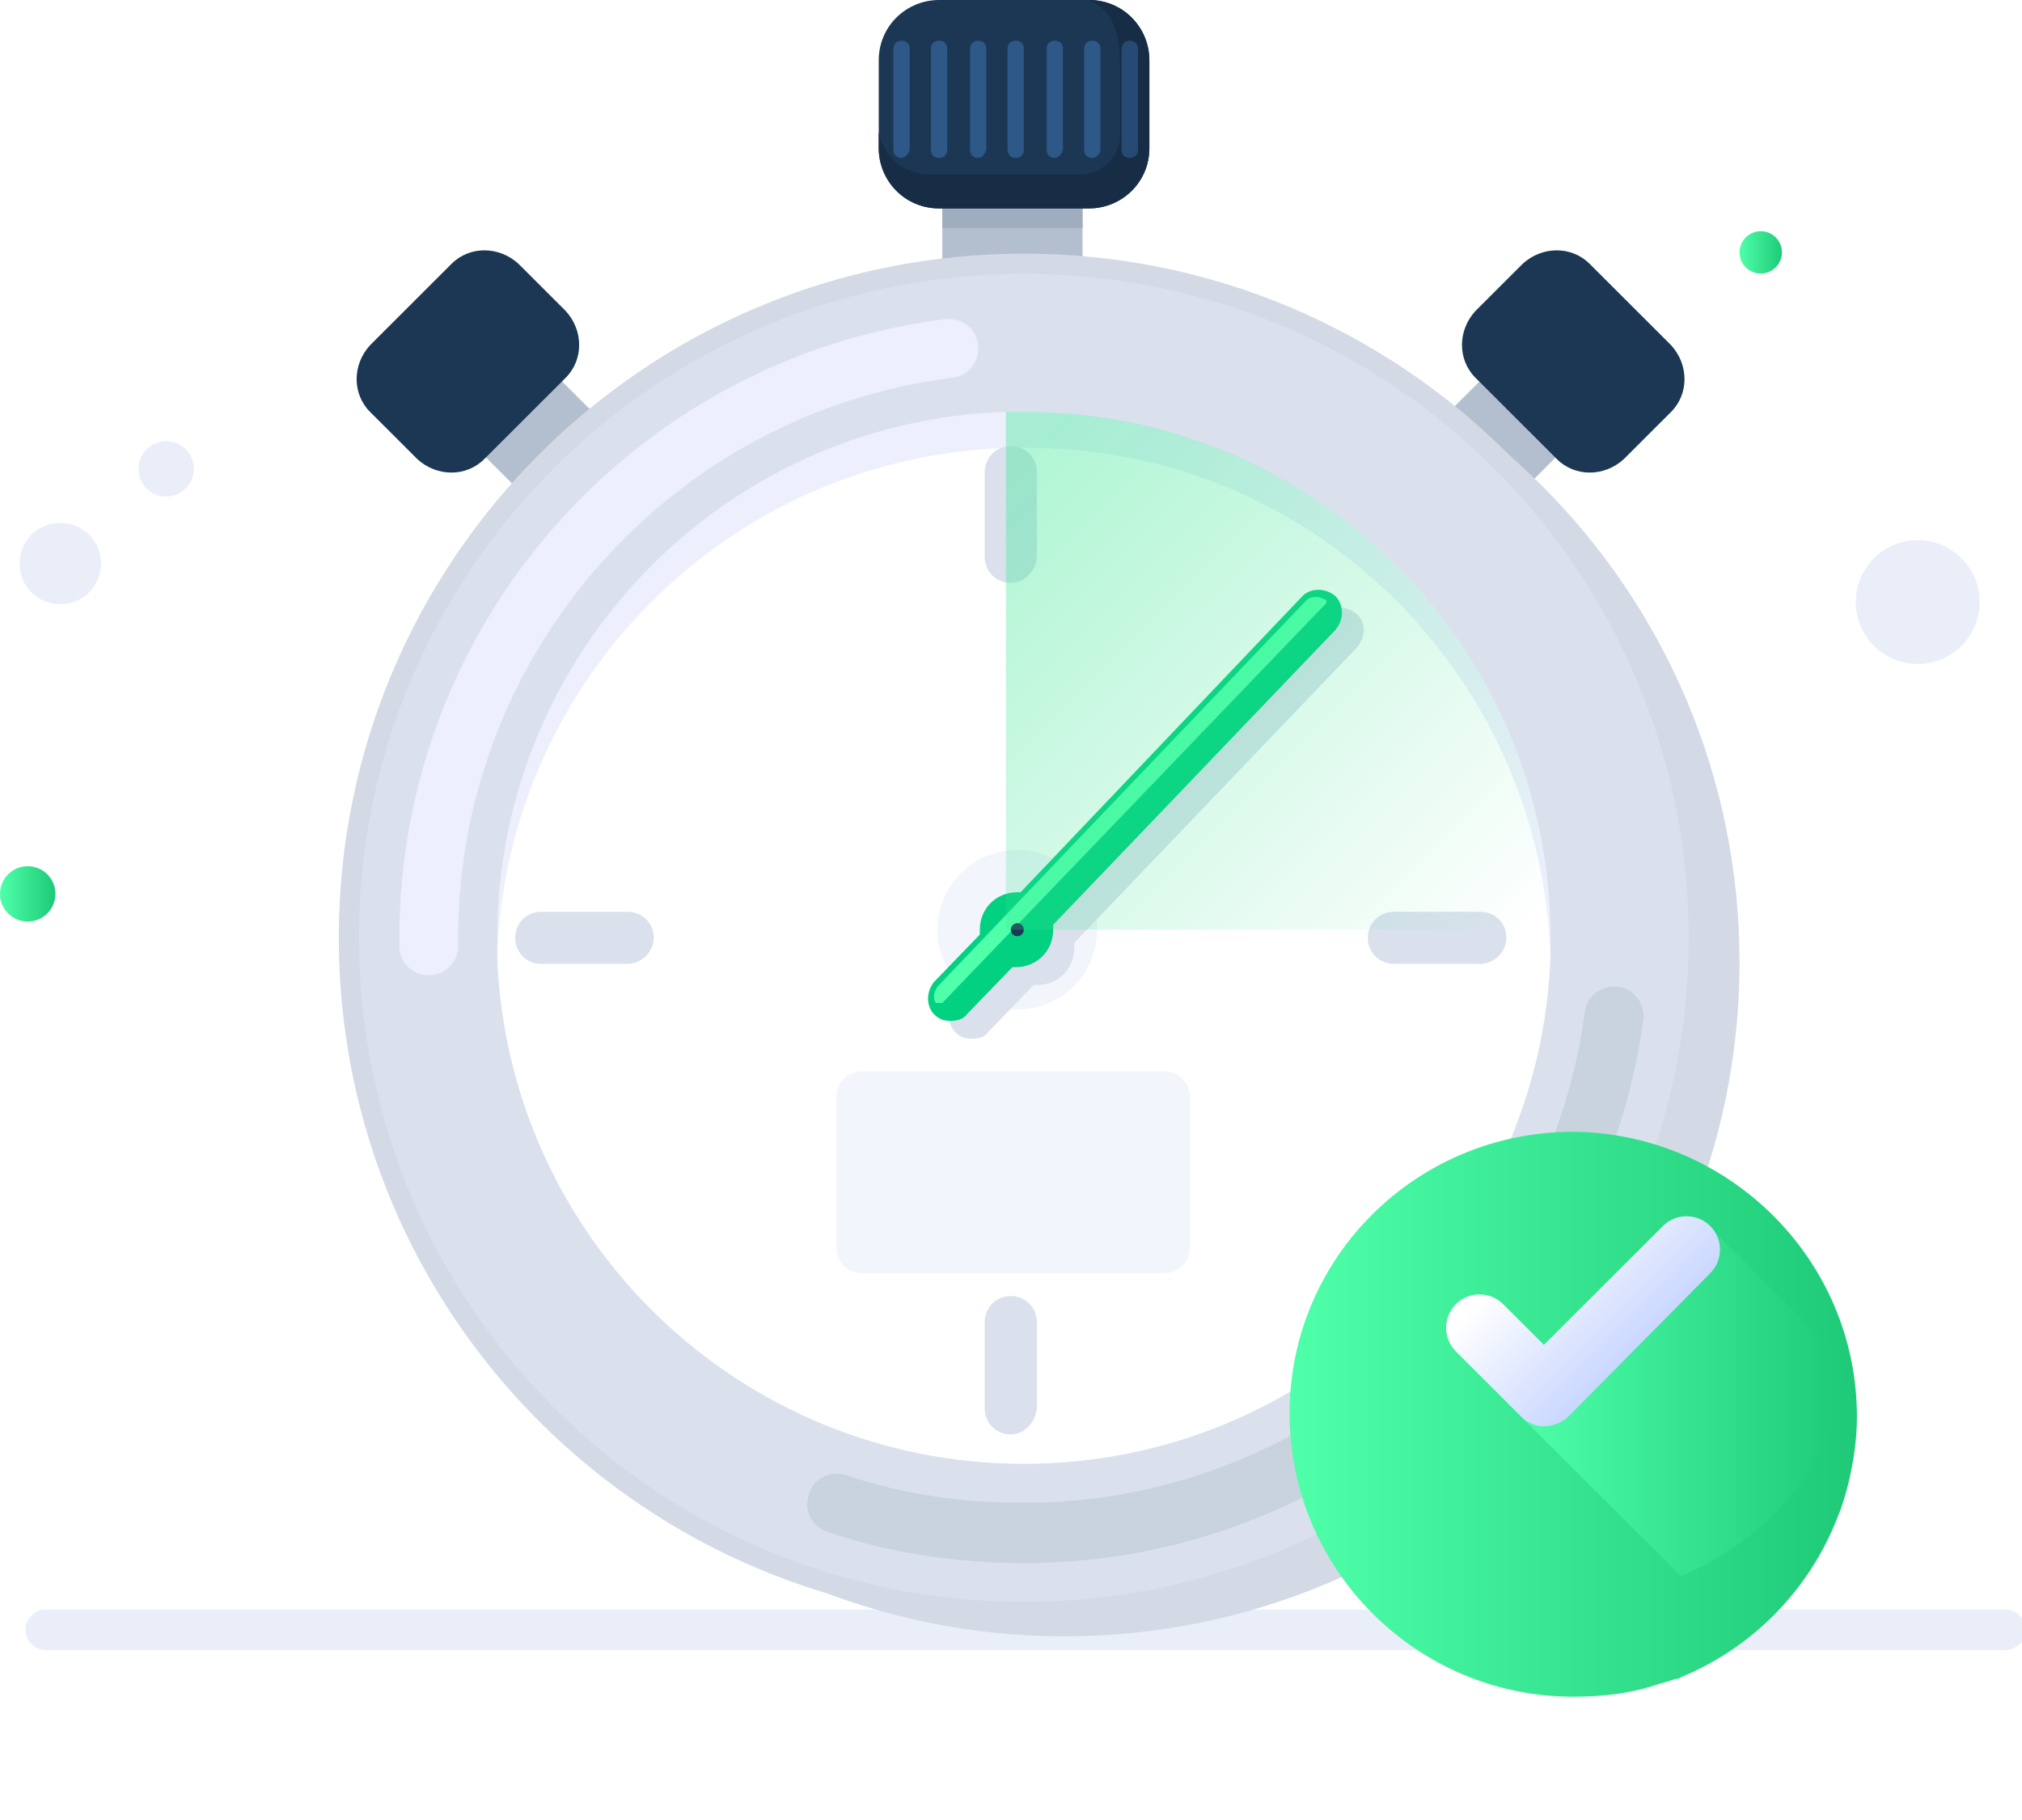 <?xml version="1.0" encoding="UTF-8"?>
<svg xmlns="http://www.w3.org/2000/svg" width="100" height="90" viewBox="0 0 100 90" fill="none">
  <g clip-path="url(#clip0_1521_23705)">
    <path d="M3.605 29.782C4.664 29.438 5.243 28.303 4.899 27.245C4.555 26.188 3.418 25.61 2.359 25.953C1.3 26.297 0.721 27.433 1.065 28.49C1.409 29.547 2.546 30.125 3.605 29.782Z" fill="#EAEEF9"></path>
    <path d="M8.642 24.488C9.362 24.255 9.756 23.482 9.522 22.763C9.288 22.044 8.514 21.651 7.794 21.885C7.075 22.119 6.681 22.891 6.915 23.61C7.149 24.328 7.922 24.722 8.642 24.488Z" fill="#EAEEF9"></path>
    <path d="M1.371 45.572C2.128 45.572 2.741 44.959 2.741 44.203C2.741 43.447 2.128 42.834 1.371 42.834C0.614 42.834 0 43.447 0 44.203C0 44.959 0.614 45.572 1.371 45.572Z" fill="url(#paint0_linear_1521_23705)"></path>
    <path d="M87.079 13.527C87.658 13.527 88.127 13.058 88.127 12.48C88.127 11.902 87.658 11.433 87.079 11.433C86.5 11.433 86.031 11.902 86.031 12.48C86.031 13.058 86.5 13.527 87.079 13.527Z" fill="url(#paint1_linear_1521_23705)"></path>
    <path d="M96.91 32.032C98.159 30.892 98.246 28.957 97.104 27.709C95.963 26.462 94.025 26.375 92.776 27.515C91.526 28.655 91.44 30.59 92.581 31.837C93.722 33.085 95.66 33.172 96.91 32.032Z" fill="#EAEEF9"></path>
    <path d="M2.258 80.595H99.174" stroke="#EAEEF9" stroke-width="2" stroke-miterlimit="10" stroke-linecap="round" stroke-linejoin="round"></path>
    <path d="M53.538 9.34H46.603V13.849H53.538V9.34Z" fill="#B3BFCF"></path>
    <path d="M53.538 9.34H46.603V11.272H53.538V9.34Z" fill="#9FADBF"></path>
    <path d="M27.254 18.322L23.491 22.079L26.228 24.812L29.991 21.054L27.254 18.322Z" fill="#B3BFCF"></path>
    <path d="M71.256 20.777L75.019 24.535L77.471 22.087L73.708 18.329L71.256 20.777Z" fill="#B3BFCF"></path>
    <path d="M52.651 80.918C71.086 80.918 86.031 65.994 86.031 47.584C86.031 29.175 71.086 14.251 52.651 14.251C34.215 14.251 19.27 29.175 19.27 47.584C19.27 65.994 34.215 80.918 52.651 80.918Z" fill="#D3DAE6"></path>
    <path d="M50.635 79.71C69.07 79.71 84.015 64.786 84.015 46.377C84.015 27.967 69.07 13.043 50.635 13.043C32.199 13.043 17.255 27.967 17.255 46.377C17.255 64.786 32.199 79.71 50.635 79.71Z" fill="#DAE1ED" stroke="#D3DAE6" stroke-miterlimit="10"></path>
    <path d="M21.205 48.228C20.399 48.228 19.754 47.584 19.754 46.779C19.754 46.618 19.754 46.457 19.754 46.377C19.754 30.837 31.364 17.713 46.765 15.781C47.571 15.7 48.297 16.264 48.377 17.069C48.458 17.874 47.894 18.599 47.087 18.679C33.138 20.451 22.657 32.367 22.657 46.377C22.657 46.538 22.657 46.618 22.657 46.779C22.657 47.584 22.012 48.228 21.205 48.228Z" fill="#EDF0FC"></path>
    <path d="M50.635 77.294C47.329 77.294 44.023 76.811 40.959 75.764C40.153 75.523 39.75 74.718 39.992 73.912C40.234 73.107 41.04 72.705 41.846 72.946C44.668 73.912 47.651 74.315 50.635 74.315C64.584 74.315 76.517 63.929 78.371 50.08C78.452 49.275 79.177 48.711 79.984 48.792C80.79 48.872 81.354 49.597 81.274 50.402C80.306 57.729 76.678 64.492 71.115 69.484C65.471 74.557 58.214 77.294 50.635 77.294Z" fill="#C8D3DE"></path>
    <path d="M76.678 46.377C76.678 46.699 76.678 46.94 76.678 47.262C76.194 61.191 64.745 72.383 50.635 72.383C36.525 72.383 25.076 61.191 24.592 47.262C24.592 46.94 24.592 46.699 24.592 46.377C24.592 32.367 35.719 20.853 49.667 20.37C49.99 20.37 50.312 20.37 50.635 20.37C64.906 20.37 76.436 31.803 76.678 45.894C76.678 46.054 76.678 46.216 76.678 46.377Z" fill="#EDF0FC"></path>
    <path d="M76.678 47.262C76.194 61.191 64.745 72.383 50.635 72.383C36.525 72.383 25.076 61.191 24.592 47.262C25.076 33.333 36.525 22.142 50.635 22.142C64.745 22.061 76.194 33.253 76.678 47.262Z" fill="white"></path>
    <path d="M57.569 62.962H42.653C41.927 62.962 41.362 62.399 41.362 61.674V54.267C41.362 53.542 41.927 52.978 42.653 52.978H57.569C58.295 52.978 58.859 53.542 58.859 54.267V61.674C58.859 62.399 58.295 62.962 57.569 62.962Z" fill="#F2F5FC"></path>
    <path d="M73.211 47.665H68.938C68.212 47.665 67.647 47.101 67.647 46.377C67.647 45.652 68.212 45.088 68.938 45.088H73.211C73.937 45.088 74.501 45.652 74.501 46.377C74.501 47.101 73.856 47.665 73.211 47.665Z" fill="#DAE1ED"></path>
    <path d="M31.042 47.665H26.769C26.043 47.665 25.479 47.101 25.479 46.377C25.479 45.652 26.043 45.088 26.769 45.088H31.042C31.768 45.088 32.332 45.652 32.332 46.377C32.332 47.101 31.687 47.665 31.042 47.665Z" fill="#DAE1ED"></path>
    <path d="M49.99 70.934C49.264 70.934 48.7 70.37 48.7 69.645V65.378C48.7 64.653 49.264 64.09 49.99 64.09C50.715 64.09 51.28 64.653 51.28 65.378V69.645C51.199 70.37 50.635 70.934 49.99 70.934Z" fill="#DAE1ED"></path>
    <path d="M49.99 28.824C49.264 28.824 48.7 28.261 48.7 27.536V23.349C48.7 22.625 49.264 22.061 49.99 22.061C50.715 22.061 51.28 22.625 51.28 23.349V27.616C51.199 28.261 50.635 28.824 49.99 28.824Z" fill="#DAE1ED"></path>
    <path d="M50.312 49.919C52.495 49.919 54.263 48.153 54.263 45.974C54.263 43.795 52.495 42.029 50.312 42.029C48.131 42.029 46.362 43.795 46.362 45.974C46.362 48.153 48.131 49.919 50.312 49.919Z" fill="#F2F5FC"></path>
    <path d="M67.083 30.354C66.599 29.952 65.874 29.952 65.471 30.354L51.522 45.008C51.441 45.008 51.441 45.008 51.361 45.008C50.312 45.008 49.506 45.813 49.506 46.86C49.506 46.94 49.506 47.021 49.506 47.101L47.248 49.436C46.845 49.919 46.845 50.644 47.248 51.047C47.49 51.288 47.732 51.368 48.055 51.368C48.377 51.368 48.7 51.288 48.861 51.047L51.119 48.712C51.199 48.712 51.28 48.712 51.28 48.712C52.328 48.712 53.134 47.906 53.134 46.86C53.134 46.779 53.134 46.699 53.134 46.618L67.083 32.045C67.567 31.481 67.567 30.757 67.083 30.354Z" fill="#DAE1ED"></path>
    <path d="M66.035 29.468C65.551 29.066 64.826 29.066 64.422 29.468L50.474 44.122C50.393 44.122 50.393 44.122 50.312 44.122C49.264 44.122 48.458 44.927 48.458 45.974C48.458 46.054 48.458 46.135 48.458 46.215L46.2 48.55C45.797 49.033 45.797 49.758 46.2 50.161C46.442 50.402 46.684 50.483 47.006 50.483C47.329 50.483 47.651 50.402 47.813 50.161L50.07 47.826C50.151 47.826 50.232 47.826 50.232 47.826C51.28 47.826 52.086 47.021 52.086 45.974C52.086 45.894 52.086 45.813 52.086 45.732L66.035 31.159C66.519 30.596 66.438 29.871 66.035 29.468Z" fill="#01D180"></path>
    <path d="M65.551 29.871L46.603 49.597C46.442 49.597 46.442 49.597 46.281 49.597C46.12 49.356 46.2 49.034 46.362 48.792L64.584 29.71C64.826 29.468 65.229 29.468 65.471 29.63C65.632 29.63 65.632 29.791 65.551 29.871Z" fill="#4FFFAA"></path>
    <path d="M56.843 2.979V7.327C56.843 9.018 55.473 10.306 53.86 10.306H46.442C44.749 10.306 43.459 8.937 43.459 7.327V2.979C43.459 1.288 44.83 0 46.442 0H53.86C55.553 0 56.843 1.369 56.843 2.979Z" fill="#1C3754"></path>
    <path d="M56.843 2.979V7.327C56.843 9.018 55.473 10.306 53.86 10.306H46.442C44.749 10.306 43.459 8.937 43.459 7.327V6.522C43.943 8.615 45.797 8.615 45.797 8.615H53.457C54.505 8.615 55.392 7.729 55.392 6.683V3.543C55.392 1.369 54.989 0.564 53.86 0C55.553 0 56.843 1.369 56.843 2.979Z" fill="#172D45"></path>
    <path d="M44.587 7.81C44.346 7.81 44.184 7.649 44.184 7.407V2.415C44.184 2.174 44.346 2.013 44.587 2.013C44.829 2.013 44.991 2.174 44.991 2.415V7.407C44.91 7.649 44.749 7.81 44.587 7.81Z" fill="#2D5887"></path>
    <path d="M46.442 7.81C46.2 7.81 46.039 7.649 46.039 7.407V2.415C46.039 2.174 46.2 2.013 46.442 2.013C46.684 2.013 46.845 2.174 46.845 2.415V7.407C46.845 7.649 46.684 7.81 46.442 7.81Z" fill="#2D5887"></path>
    <path d="M48.377 7.81C48.136 7.81 47.974 7.649 47.974 7.407V2.415C47.974 2.174 48.136 2.013 48.377 2.013C48.619 2.013 48.781 2.174 48.781 2.415V7.407C48.7 7.649 48.539 7.81 48.377 7.81Z" fill="#2D5887"></path>
    <path d="M50.232 7.81C49.99 7.81 49.828 7.649 49.828 7.407V2.415C49.828 2.174 49.99 2.013 50.232 2.013C50.474 2.013 50.635 2.174 50.635 2.415V7.407C50.635 7.649 50.474 7.81 50.232 7.81Z" fill="#2D5887"></path>
    <path d="M52.167 7.81C51.925 7.81 51.764 7.649 51.764 7.407V2.415C51.764 2.174 51.925 2.013 52.167 2.013C52.409 2.013 52.57 2.174 52.57 2.415V7.407C52.489 7.649 52.328 7.81 52.167 7.81Z" fill="#2D5887"></path>
    <path d="M54.021 7.81C53.779 7.81 53.618 7.649 53.618 7.407V2.415C53.618 2.174 53.779 2.013 54.021 2.013C54.263 2.013 54.424 2.174 54.424 2.415V7.407C54.424 7.649 54.183 7.81 54.021 7.81Z" fill="#2D5887"></path>
    <path opacity="0.7" d="M55.876 7.81C55.634 7.81 55.473 7.649 55.473 7.407V2.415C55.473 2.174 55.634 2.013 55.876 2.013C56.118 2.013 56.279 2.174 56.279 2.415V7.407C56.279 7.649 56.118 7.81 55.876 7.81Z" fill="#2D5887"></path>
    <path d="M27.978 18.679L23.947 22.705C23.06 23.591 21.609 23.591 20.641 22.705L18.303 20.37C17.416 19.485 17.416 18.035 18.303 17.069L22.334 13.043C23.221 12.158 24.672 12.158 25.64 13.043L27.978 15.378C28.865 16.345 28.865 17.794 27.978 18.679Z" fill="#1C3754"></path>
    <path d="M72.969 18.679L77 22.705C77.887 23.591 79.339 23.591 80.306 22.705L82.644 20.37C83.531 19.485 83.531 18.035 82.644 17.069L78.613 13.043C77.726 12.158 76.275 12.158 75.307 13.043L72.969 15.378C72.082 16.345 72.082 17.794 72.969 18.679Z" fill="#1C3754"></path>
    <path d="M50.312 46.296C50.491 46.296 50.635 46.152 50.635 45.974C50.635 45.796 50.491 45.652 50.312 45.652C50.134 45.652 49.99 45.796 49.99 45.974C49.99 46.152 50.134 46.296 50.312 46.296Z" fill="#1C3754"></path>
    <g filter="url(#filter0_d_1521_23705)">
      <path d="M91.836 65.056C91.836 66.183 91.675 67.23 91.433 68.276C91.272 68.921 91.111 69.484 90.869 70.048C89.498 73.591 86.676 76.489 83.129 77.938C83.048 78.019 82.967 78.019 82.887 78.019C82.645 78.099 82.403 78.18 82.08 78.26C80.71 78.743 79.258 78.904 77.807 78.904C70.067 78.904 63.778 72.624 63.778 64.895C63.778 57.166 70.067 50.966 77.807 50.966C85.547 51.046 91.836 57.327 91.836 65.056Z" fill="url(#paint2_linear_1521_23705)"></path>
    </g>
    <path d="M91.433 68.277C91.272 68.921 91.111 69.485 90.869 70.048C89.498 73.591 86.676 76.489 83.128 77.939L75.308 70.129L74.259 69.082L82 62.158L84.58 60.709L91.433 67.552V68.277Z" fill="url(#paint3_linear_1521_23705)"></path>
    <path d="M76.356 70.531C75.953 70.531 75.549 70.37 75.227 70.048L72.002 66.827C71.357 66.183 71.357 65.136 72.002 64.492C72.647 63.848 73.695 63.848 74.34 64.492L76.356 66.505L82.242 60.628C82.887 59.983 83.935 59.983 84.58 60.628C85.225 61.272 85.225 62.318 84.58 62.962L77.565 70.048C77.243 70.37 76.759 70.531 76.356 70.531Z" fill="url(#paint4_linear_1521_23705)"></path>
    <path opacity="0.4" d="M76.678 45.974H49.748V20.37C50.071 20.37 50.393 20.37 50.715 20.37C64.906 20.37 76.436 31.803 76.678 45.974Z" fill="url(#paint5_linear_1521_23705)"></path>
  </g>
  <defs>
    <filter id="filter0_d_1521_23705" x="55.778" y="47.966" width="44.059" height="43.939" color-interpolation-filters="sRGB">
      <feFlood flood-opacity="0" result="BackgroundImageFix"></feFlood>
      <feColorMatrix in="SourceAlpha" type="matrix" values="0 0 0 0 0 0 0 0 0 0 0 0 0 0 0 0 0 0 127 0" result="hardAlpha"></feColorMatrix>
      <feOffset dy="5"></feOffset>
      <feGaussianBlur stdDeviation="4"></feGaussianBlur>
      <feColorMatrix type="matrix" values="0 0 0 0 0.113 0 0 0 0 0.296 0 0 0 0 1 0 0 0 0.22 0"></feColorMatrix>
      <feBlend mode="normal" in2="BackgroundImageFix" result="effect1_dropShadow_1521_23705"></feBlend>
      <feBlend mode="normal" in="SourceGraphic" in2="effect1_dropShadow_1521_23705" result="shape"></feBlend>
    </filter>
    <linearGradient id="paint0_linear_1521_23705" x1="-0.002" y1="44.224" x2="2.731" y2="44.224" gradientUnits="userSpaceOnUse">
      <stop stop-color="#4FFFAA"></stop>
      <stop offset="1" stop-color="#1ECA77"></stop>
    </linearGradient>
    <linearGradient id="paint1_linear_1521_23705" x1="86.03" y1="12.496" x2="88.119" y2="12.496" gradientUnits="userSpaceOnUse">
      <stop stop-color="#4FFFAA"></stop>
      <stop offset="1" stop-color="#1ECA77"></stop>
    </linearGradient>
    <linearGradient id="paint2_linear_1521_23705" x1="63.757" y1="65.155" x2="91.73" y2="65.155" gradientUnits="userSpaceOnUse">
      <stop stop-color="#4FFFAA"></stop>
      <stop offset="1" stop-color="#1ECA77"></stop>
    </linearGradient>
    <linearGradient id="paint3_linear_1521_23705" x1="74.907" y1="70.928" x2="91.37" y2="70.928" gradientUnits="userSpaceOnUse">
      <stop stop-color="#4FFFAA"></stop>
      <stop offset="1" stop-color="#1ECA77"></stop>
    </linearGradient>
    <linearGradient id="paint4_linear_1521_23705" x1="81.839" y1="67.293" x2="76.062" y2="61.508" gradientUnits="userSpaceOnUse">
      <stop offset="0.011" stop-color="#C2D1FF"></stop>
      <stop offset="1" stop-color="white"></stop>
    </linearGradient>
    <linearGradient id="paint5_linear_1521_23705" x1="47.883" y1="25.485" x2="71.922" y2="49.558" gradientUnits="userSpaceOnUse">
      <stop stop-color="#3BE995"></stop>
      <stop offset="1" stop-color="#32DF8B" stop-opacity="0"></stop>
    </linearGradient>
    <clipPath id="clip0_1521_23705">
      <rect width="100" height="90" fill="white"></rect>
    </clipPath>
  </defs>
</svg>
